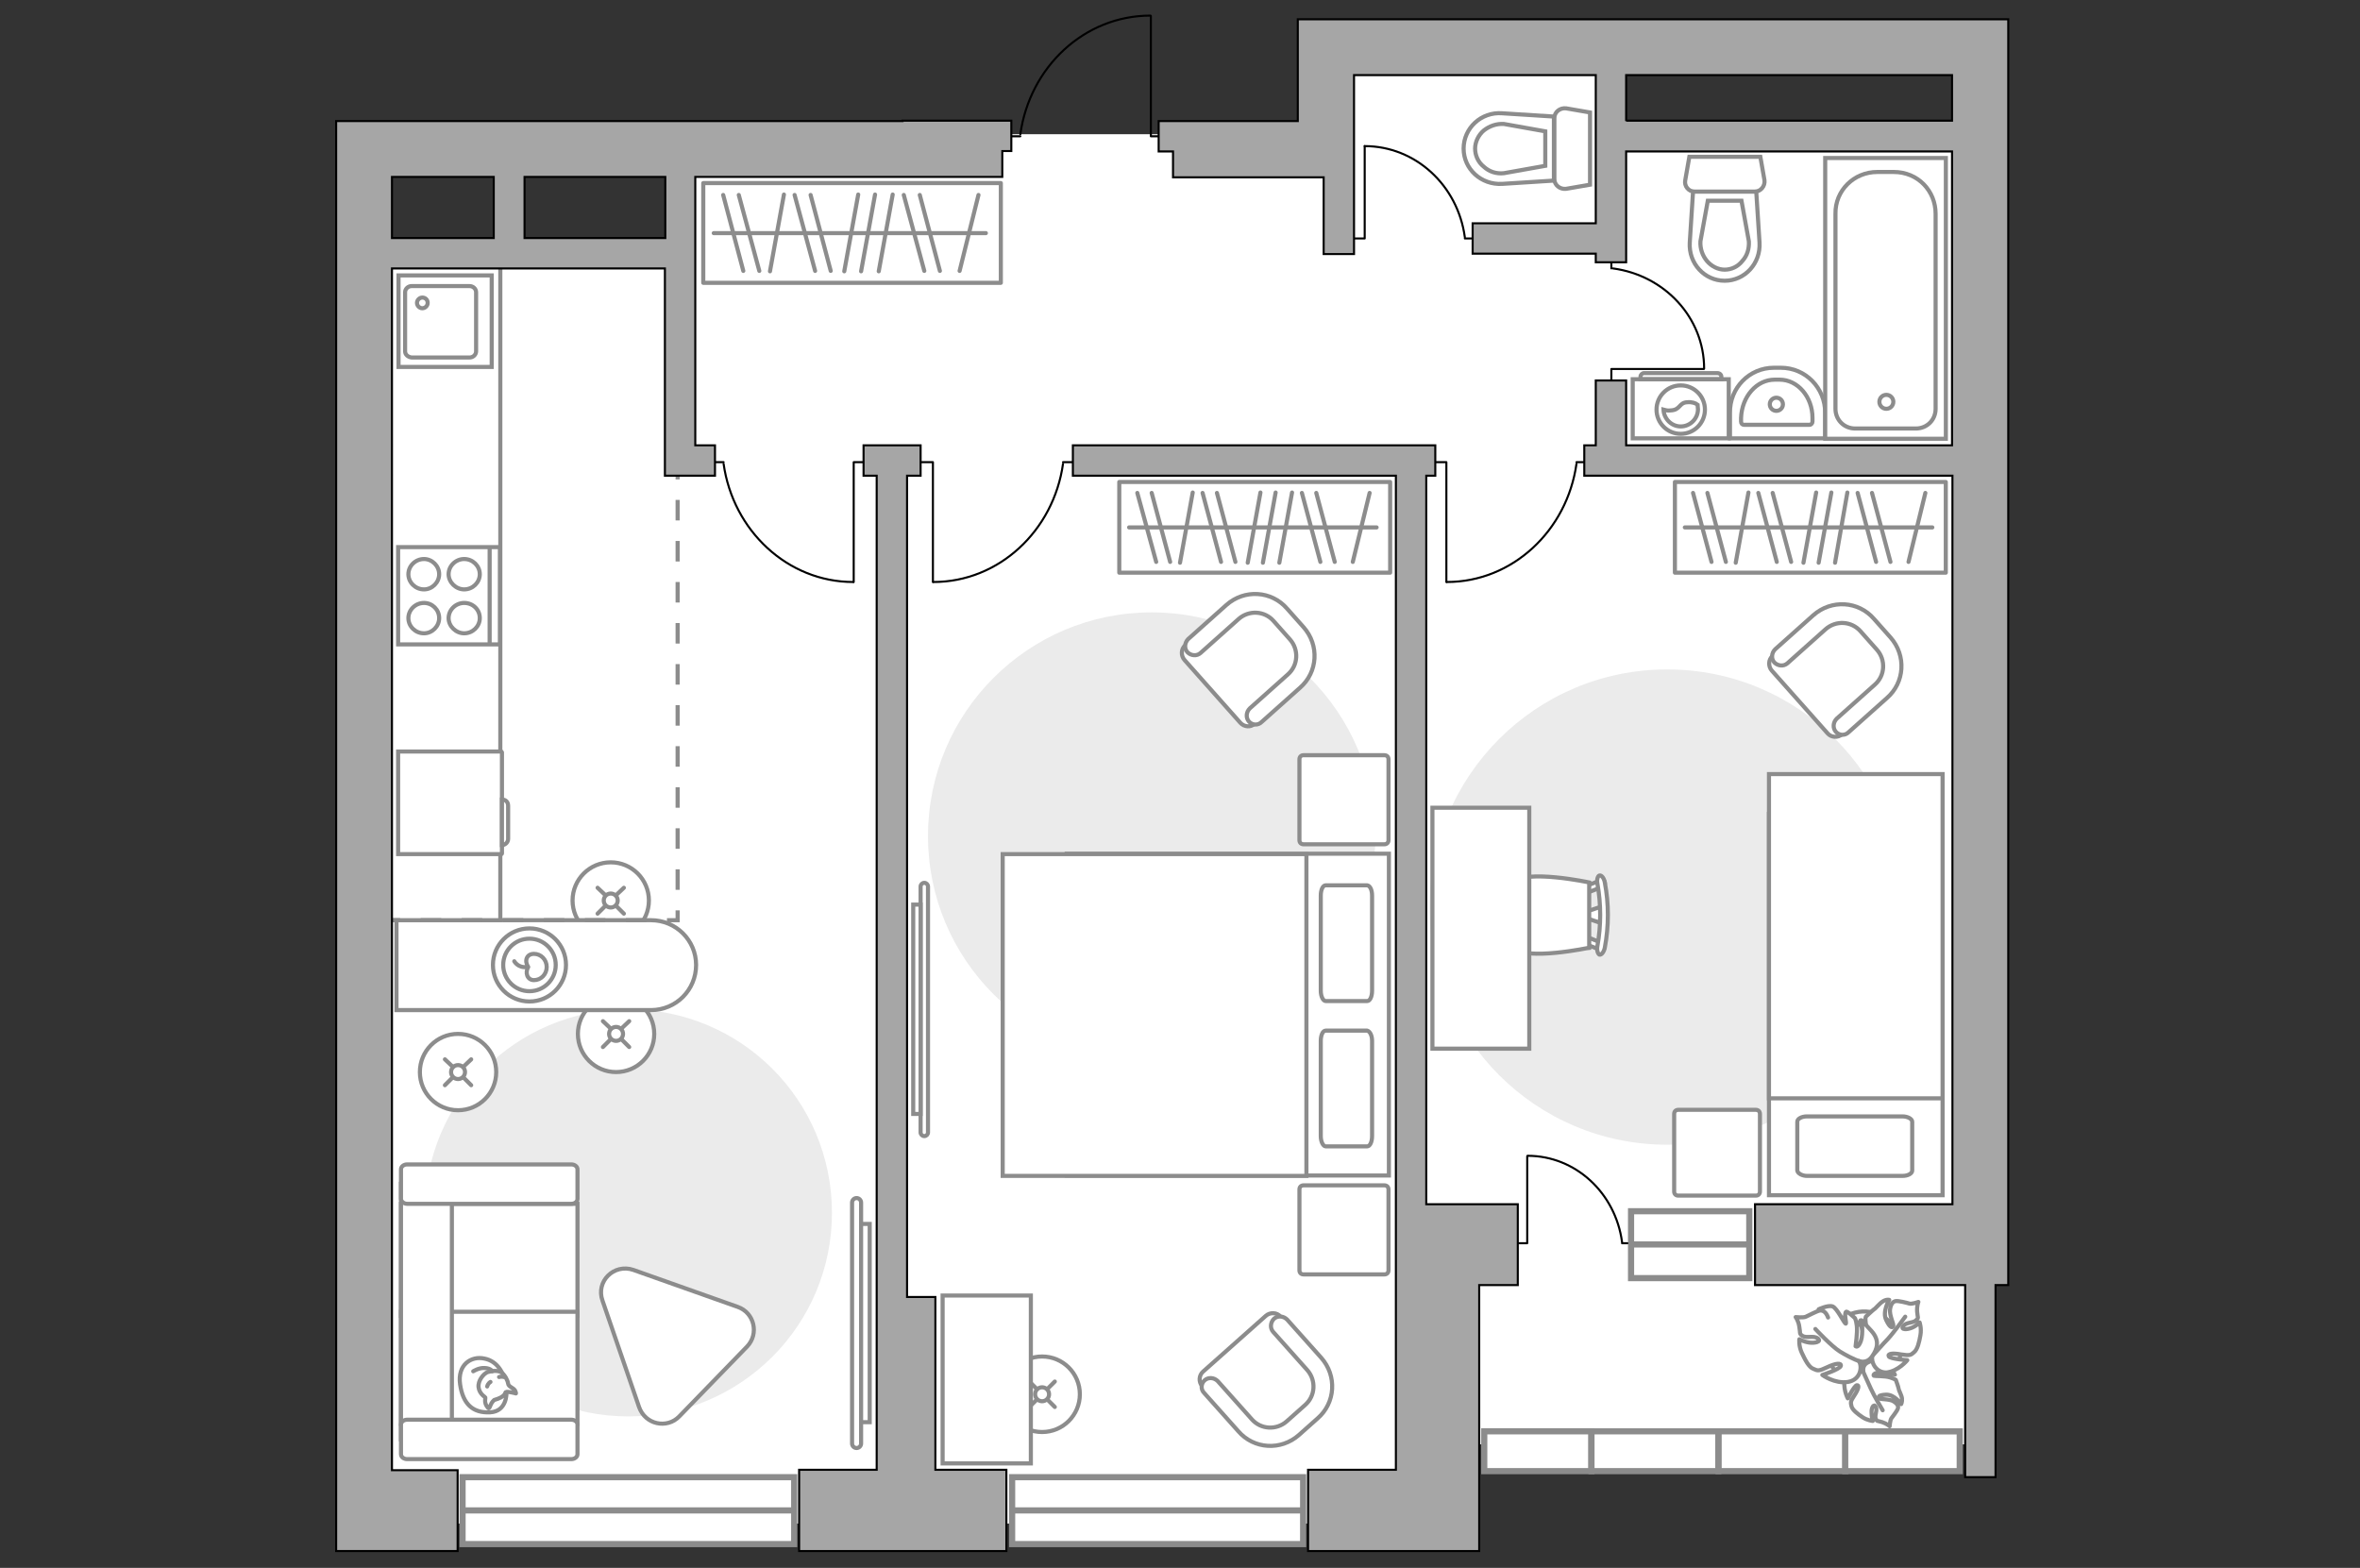 <?xml version="1.0" encoding="utf-8"?>
<!-- Generator: Adobe Illustrator 25.2.1, SVG Export Plug-In . SVG Version: 6.00 Build 0)  -->
<svg version="1.1" xmlns="http://www.w3.org/2000/svg" xmlns:xlink="http://www.w3.org/1999/xlink" x="0px" y="0px"
	 viewBox="0 0 575 382" style="enable-background:new 0 0 575 382;" xml:space="preserve">
<rect x="0" y="0" width="575" height="382" fill="#333333" stroke="none"/>
<style type="text/css">
	.st0{fill:#FFFFFF;}
	.st1{fill:#EBEBEB;}
	.st2{fill:#FFFFFF;stroke:#8C8C8C;stroke-linecap:round;stroke-miterlimit:10;}
	.st3{fill:#FFFFFF;stroke:#8C8C8C;stroke-miterlimit:10;}
	.st4{fill:none;stroke:#8C8C8C;stroke-linecap:round;stroke-linejoin:round;stroke-miterlimit:10;}
	.st5{fill:#FFFFFF;stroke:#8C8C8C;stroke-linecap:round;stroke-linejoin:round;stroke-miterlimit:10;}
	.st6{fill:none;stroke:#000000;stroke-width:0.5;stroke-linecap:round;stroke-linejoin:round;stroke-miterlimit:10;}
	.st7{fill:#FFFFFF;stroke:#8C8C8C;stroke-width:1.5;stroke-linecap:round;stroke-miterlimit:10;}
	.st8{fill-rule:evenodd;clip-rule:evenodd;fill:#FFFFFF;fill-opacity:0.1;stroke:#8C8C8C;stroke-miterlimit:10;}
	.st9{fill:none;stroke:#8C8C8C;stroke-miterlimit:10;stroke-dasharray:5,5;}
	.st10{fill:#A6A6A6;stroke:#000000;stroke-width:0.5;stroke-miterlimit:10;}
</style>
<g id="bg_1_">
	<rect x="86.6" y="62.5" class="st0" width="263.9" height="308.7"/>
	<rect x="165.1" y="32.7" class="st0" width="319.2" height="319.2"/>
	<rect x="321.4" y="8.3" class="st0" width="71.7" height="71.7"/>
</g>
<g id="furniture_1_">
	<path id="Vector_4_" class="st1" d="M153.1,245.9c-27.4,0-49.6,22.2-49.6,49.6c0,27.4,22.2,49.6,49.6,49.6s49.6-22.2,49.6-49.6
		C202.7,268,180.5,245.9,153.1,245.9z"/>
	<path id="Vector_3_" class="st1" d="M280.6,149.2c30.1,0,54.5,24.4,54.5,54.5s-24.4,54.5-54.5,54.5s-54.5-24.4-54.5-54.5
		S250.5,149.2,280.6,149.2z"/>
	<path id="Vector_2_" class="st1" d="M406.2,163.1c-32,0-57.9,25.9-57.9,57.9s25.9,57.9,57.9,57.9s57.9-25.9,57.9-57.9
		S438.2,163.1,406.2,163.1z"/>
	<g>
		<circle class="st2" cx="150.1" cy="251.9" r="9.3"/>
		<line class="st2" x1="146.9" y1="255.1" x2="148.8" y2="253.2"/>
		<circle class="st2" cx="150.1" cy="251.9" r="1.7"/>
		<line class="st2" x1="151.4" y1="250.6" x2="153.3" y2="248.8"/>
		<line class="st2" x1="146.9" y1="248.8" x2="148.8" y2="250.6"/>
		<line class="st2" x1="151.4" y1="253.2" x2="153.3" y2="255.1"/>
	</g>
	<g>
		<circle class="st2" cx="253.9" cy="339.7" r="9.2"/>
		<line class="st2" x1="250.8" y1="342.8" x2="252.6" y2="341"/>
		<circle class="st2" cx="253.9" cy="339.7" r="1.7"/>
		<line class="st2" x1="255.2" y1="338.4" x2="257" y2="336.6"/>
		<line class="st2" x1="250.8" y1="336.6" x2="252.6" y2="338.4"/>
		<line class="st2" x1="255.2" y1="341" x2="257" y2="342.8"/>
	</g>
	<g>
		<circle class="st2" cx="148.8" cy="219.4" r="9.3"/>
		<line class="st2" x1="145.6" y1="222.6" x2="147.5" y2="220.7"/>
		<circle class="st2" cx="148.8" cy="219.4" r="1.7"/>
		<line class="st2" x1="150.1" y1="218.1" x2="152" y2="216.3"/>
		<line class="st2" x1="145.6" y1="216.3" x2="147.5" y2="218.1"/>
		<line class="st2" x1="150.1" y1="220.7" x2="152" y2="222.6"/>
	</g>
	<g>
		<circle class="st2" cx="111.6" cy="261.2" r="9.3"/>
		<line class="st2" x1="108.4" y1="264.4" x2="110.3" y2="262.5"/>
		<circle class="st2" cx="111.6" cy="261.2" r="1.7"/>
		<line class="st2" x1="112.9" y1="259.9" x2="114.8" y2="258.1"/>
		<line class="st2" x1="108.4" y1="258.1" x2="110.3" y2="259.9"/>
		<line class="st2" x1="112.9" y1="262.5" x2="114.8" y2="264.4"/>
	</g>
	<g>
		<path class="st3" d="M169.6,235.1L169.6,235.1c0,6.1-4.9,11-11,11h-62v-21.9h62C164.7,224.2,169.6,229.1,169.6,235.1z"/>
		<circle class="st4" cx="129" cy="235.1" r="8.9"/>
		<circle class="st4" cx="129" cy="235.1" r="6.4"/>
		<path class="st4" d="M130.1,232.4c1.7,0,3.1,1.4,3.1,3.2c0,1.8-1.4,3.2-3.1,3.2c-1.7,0-2.2-1.9-1.4-3.2
			C127.7,234.1,128.3,232.4,130.1,232.4z"/>
		<path class="st4" d="M125.3,234.2c0,0,0.9,1.7,3.1,1.4"/>
	</g>
	<g>
		<path id="Vector_55_2_" class="st3" d="M97.7,293.3v27.3h43v-27.3H97.7z"/>
		<path id="Vector_56_2_" class="st3" d="M97.7,319.6v27.3h43v-27.3H97.7z"/>
		<path id="Vector_57_2_" class="st3" d="M110.1,290.3l-12.4-1.8v62.2h12.4V290.3z"/>
		<path id="Vector_58_2_" class="st3" d="M99.2,293.3h40c0.8,0,1.5-0.5,1.5-1.2v-7.2c0-0.7-0.7-1.2-1.5-1.2h-40
			c-0.8,0-1.5,0.5-1.5,1.2v7.2C97.7,292.7,98.4,293.3,99.2,293.3z"/>
		<path id="Vector_59_2_" class="st3" d="M99.2,355.5h40c0.8,0,1.5-0.5,1.5-1.2v-7.2c0-0.7-0.7-1.2-1.5-1.2h-40
			c-0.8,0-1.5,0.5-1.5,1.2v7.2C97.7,355,98.4,355.5,99.2,355.5z"/>
		<g>
			<path class="st5" d="M123.4,339.3c0,0,0.2,4.6-4,4.8s-6.6-2-7.3-6.8c-0.7-4.8,2.7-7,5.9-6.3C121.2,331.6,123.3,334.7,123.4,339.3
				z"/>
			<path class="st5" d="M120.4,341.1c0,0-0.6,0.5-0.9,1.3c-0.3,0.9-0.5,0.7-0.5,0.7s-0.9-0.8-0.8-2c0.1-0.7,0-0.7,0-0.7
				s-1.4-0.8-1.6-2.4c-0.2-1.6,1.2-3.3,2.2-3.7c1-0.3,2.5-0.5,3.4,0.1c0.8,0.6,1.5,1.9,1.6,2.7c0.1,0.8,1.3,1,1.7,1.7
				c0.3,0.7,0.2,0.7,0.2,0.7s-2.1-0.6-2.5-0.3C123,339.4,123.2,340.3,120.4,341.1z"/>
			<path class="st5" d="M119.5,336.7c0,0-0.6,0.3-0.8,1.1"/>
			<path class="st5" d="M121.6,335.5c0,0,0.6-0.2,1.2,0"/>
			<path class="st4" d="M119.9,334.1c0,0-0.2-0.7-1.8-0.8c-1.4-0.1-2.8,0.8-2.8,0.8"/>
		</g>
	</g>
	
		<rect x="272.7" y="117.5" transform="matrix(-1 -1.224647e-16 1.224647e-16 -1 611.404 257.027)" class="st5" width="66" height="22.1"/>
	<line class="st4" x1="314.8" y1="120" x2="311.7" y2="137.1"/>
	<line class="st4" x1="290.6" y1="120" x2="287.5" y2="137.1"/>
	<line class="st4" x1="310.8" y1="120" x2="307.7" y2="137.1"/>
	<line class="st4" x1="307.1" y1="120" x2="304" y2="137.1"/>
	<line class="st4" x1="320.7" y1="120.1" x2="325.2" y2="136.9"/>
	<line class="st4" x1="317.2" y1="120.1" x2="321.7" y2="136.9"/>
	<line class="st4" x1="296.5" y1="120.1" x2="301" y2="136.9"/>
	<line class="st4" x1="293" y1="120.1" x2="297.5" y2="136.9"/>
	<line class="st4" x1="333.7" y1="120.1" x2="329.6" y2="136.9"/>
	<line class="st4" x1="280.6" y1="120.1" x2="285.1" y2="136.9"/>
	<line class="st4" x1="277.1" y1="120.1" x2="281.7" y2="136.9"/>
	<line class="st4" x1="335.4" y1="128.5" x2="275.1" y2="128.5"/>
	
		<rect x="408.1" y="117.5" transform="matrix(-1 -1.224647e-16 1.224647e-16 -1 882.181 257.027)" class="st5" width="66" height="22.1"/>
	<line class="st4" x1="450.1" y1="120" x2="447.1" y2="137.1"/>
	<line class="st4" x1="426" y1="120" x2="422.9" y2="137.1"/>
	<line class="st4" x1="446.2" y1="120" x2="443.1" y2="137.1"/>
	<line class="st4" x1="442.5" y1="120" x2="439.4" y2="137.1"/>
	<line class="st4" x1="456.1" y1="120.1" x2="460.6" y2="136.9"/>
	<line class="st4" x1="452.6" y1="120.1" x2="457.1" y2="136.9"/>
	<line class="st4" x1="431.9" y1="120.1" x2="436.4" y2="136.9"/>
	<line class="st4" x1="428.4" y1="120.1" x2="432.9" y2="136.9"/>
	<line class="st4" x1="469.1" y1="120.1" x2="465" y2="136.9"/>
	<line class="st4" x1="416" y1="120.1" x2="420.5" y2="136.9"/>
	<line class="st4" x1="412.5" y1="120.1" x2="417" y2="136.9"/>
	<line class="st4" x1="470.8" y1="128.5" x2="410.5" y2="128.5"/>
	<g>
		
			<rect x="171.3" y="44.6" transform="matrix(-1 -4.488067e-11 4.488067e-11 -1 415.148 113.507)" class="st5" width="72.5" height="24.3"/>
		<line class="st4" x1="217.5" y1="47.4" x2="214.1" y2="66.1"/>
		<line class="st4" x1="191" y1="47.4" x2="187.6" y2="66.1"/>
		<line class="st4" x1="213.2" y1="47.4" x2="209.8" y2="66.1"/>
		<line class="st4" x1="209.1" y1="47.4" x2="205.7" y2="66.1"/>
		<line class="st4" x1="224.1" y1="47.5" x2="229" y2="66"/>
		<line class="st4" x1="220.2" y1="47.5" x2="225.2" y2="66"/>
		<line class="st4" x1="197.5" y1="47.5" x2="202.4" y2="66"/>
		<line class="st4" x1="193.6" y1="47.5" x2="198.6" y2="66"/>
		<line class="st4" x1="238.4" y1="47.5" x2="233.8" y2="66"/>
		<line class="st4" x1="180" y1="47.5" x2="185" y2="66"/>
		<line class="st4" x1="176.2" y1="47.5" x2="181.1" y2="66"/>
		<line class="st4" x1="240.2" y1="56.8" x2="173.9" y2="56.8"/>
	</g>
	<g>
		<path id="Vector_98_2_" class="st3" d="M259.9,286.4v-78.4h78.5v78.4H259.9z"/>
		<path id="Vector_99_2_" class="st3" d="M244.3,208.1v78.4h74v-69.1v-9.3h-10H244.3z"/>
		<path id="Vector_100_2_" class="st4" d="M334.3,253.6v23.2c0,1.4-0.5,2.5-1.2,2.5h-10.1c-0.6,0-1.2-1.1-1.2-2.5v-23.2
			c0-1.4,0.5-2.5,1.2-2.5h10.1C333.8,251.3,334.3,252.3,334.3,253.6z"/>
		<path id="Vector_101_2_" class="st4" d="M334.3,218.2v23.2c0,1.4-0.5,2.5-1.2,2.5h-10.1c-0.6,0-1.2-1.1-1.2-2.5v-23.2
			c0-1.4,0.5-2.5,1.2-2.5h10.1C333.8,215.8,334.3,216.8,334.3,218.2z"/>
	</g>
	<path id="Vector_5_4_" class="st5" d="M317.6,184h19.7c0.6,0,1,0.4,1,1v19.7c0,0.6-0.4,1-1,1h-19.7c-0.6,0-1-0.4-1-1V185
		C316.6,184.4,317,184,317.6,184z"/>
	<path id="Vector_5_3_" class="st5" d="M317.6,288.8h19.7c0.6,0,1,0.4,1,1v19.7c0,0.6-0.4,1-1,1h-19.7c-0.6,0-1-0.4-1-1v-19.7
		C316.6,289.2,317,288.8,317.6,288.8z"/>
	<g>
		<path id="Vector_37_1_" class="st3" d="M293.1,334.2l15.3-13.6c1-0.9,2.7-0.9,3.6,0.2l9.4,10.6c3.4,3.8,3.1,9.8-0.8,13.2l-5.1,4.5
			c-3.8,3.4-9.8,3.1-13.2-0.8l-9.4-10.6C292,336.7,292.1,335.1,293.1,334.2z"/>
		<path id="Vector_38_1_" class="st3" d="M293.5,336.3c0.9-0.8,2.3-0.7,3.2,0.2l8.3,9.3c2.2,2.5,6,2.7,8.5,0.5l4.5-4
			c2.5-2.2,2.7-6,0.5-8.5l-8.3-9.3c-0.8-0.9-0.7-2.3,0.2-3.2c0.9-0.8,2.3-0.7,3.2,0.2l8.3,9.3c3.9,4.4,3.5,11-0.9,14.8l-4.5,4
			c-4.4,3.9-11,3.5-14.8-0.9l-8.3-9.3C292.5,338.5,292.6,337.1,293.5,336.3z"/>
	</g>
	<g>
		<path id="Vector_37_2_" class="st3" d="M302.2,176.1l-13.6-15.3c-0.9-1-0.9-2.7,0.2-3.6l10.6-9.4c3.8-3.4,9.8-3.1,13.2,0.8
			l4.5,5.1c3.4,3.8,3.1,9.8-0.8,13.2l-10.6,9.4C304.7,177.3,303.1,177.1,302.2,176.1z"/>
		<path id="Vector_38_2_" class="st3" d="M304.3,175.8c-0.8-0.9-0.7-2.3,0.2-3.2l9.3-8.3c2.5-2.2,2.7-6,0.5-8.5l-4-4.5
			c-2.2-2.5-6-2.7-8.5-0.5l-9.3,8.3c-0.9,0.8-2.3,0.7-3.2-0.2c-0.8-0.9-0.7-2.3,0.2-3.2l9.3-8.3c4.4-3.9,11-3.5,14.8,0.9l4,4.5
			c3.9,4.4,3.5,11-0.9,14.8l-9.3,8.3C306.5,176.8,305.1,176.7,304.3,175.8z"/>
	</g>
	<g>
		<path id="Vector_37_3_" class="st3" d="M445.3,178.7l-13.6-15.3c-0.9-1-0.9-2.7,0.2-3.6l10.6-9.4c3.8-3.4,9.8-3.1,13.2,0.8
			l4.5,5.1c3.4,3.8,3.1,9.8-0.8,13.2l-10.6,9.4C447.8,179.8,446.2,179.7,445.3,178.7z"/>
		<path id="Vector_38_3_" class="st3" d="M447.3,178.3c-0.8-0.9-0.7-2.3,0.2-3.2l9.3-8.3c2.5-2.2,2.7-6,0.5-8.5l-4-4.5
			c-2.2-2.5-6-2.7-8.5-0.5l-9.3,8.3c-0.9,0.8-2.3,0.7-3.2-0.2c-0.8-0.9-0.7-2.3,0.2-3.2l9.3-8.3c4.4-3.9,11-3.5,14.8,0.9l4,4.5
			c3.9,4.4,3.5,11-0.9,14.8l-9.3,8.3C449.5,179.3,448.1,179.2,447.3,178.3z"/>
	</g>
	<g>
		<path id="Vector_60_1_" class="st3" d="M456.4,337.2c4.8-1.2,7.7-6.1,6.5-10.9c-1.2-4.8-6.1-7.7-10.9-6.5
			c-4.8,1.2-7.7,6.1-6.5,10.9C446.7,335.5,451.6,338.4,456.4,337.2z"/>
		<path class="st5" d="M454,334.2c0,0-0.4-1.6,1.2-2.3c1.6-0.8,3.3-1.1,4.9,0.9c1.6,2,1.6,2.1,1.6,2.1s-2.6-0.7-4-0.5
			c-1.4,0.2-1.3,0.8-1.1,0.8c0.1,0.1,2.7,0,3.9,0.4c1.2,0.4,1.4,0.6,1.4,0.6s0.7,1.9,0.7,2.2c0,0.3,0.7,1.5,0.8,2.3
			c0.1,0.9-0.2,1.4-0.2,1.4s-1.6-2.4-3.7-2.3c-2,0.1-1.9,0.6-1.6,0.9c0.3,0.3,2.4,0.1,3.4,0.7c1,0.6,1.3,1.2,1.1,1.8s-1.3,2-1.6,2.4
			c-0.3,0.5-0.4,1.9-0.4,1.9s-0.6-0.6-1.8-1c-1.2-0.4-1.3-0.1-1.6-0.9c-0.3-0.8,0.5-2.1,0-2.9c-0.5-0.8-1.1,0.4-1,1.5
			c0,1.1,0.3,2,0.3,2s-1.3-0.1-2.5-0.9c-1.2-0.8-2.5-1.8-2.7-2.7c-0.2-0.9-0.3-1.1,0.7-2.6c1-1.5,1.3-2.6,0.6-2.5
			c-0.6,0.1-2.2,3.2-2.2,3.2s-1.4-2.6-0.6-5.1C450.5,333.2,453.1,333.3,454,334.2z"/>
		<path class="st4" d="M458.7,343.6c0,0-2.1-3.5-2.9-5.3c-0.5-1.1-1.5-3.3-1.9-4.2c-0.6-1.3-0.7-2.7-0.6-4.1"/>
		<path class="st5" d="M456.2,330.2c0,0-1.5,1.1-3.1-0.2c-1.6-1.3-2.7-3-1.3-5.6c1.4-2.6,1.5-2.7,1.5-2.7s0.4,3.1,1.3,4.4
			c0.9,1.4,1.4,1,1.4,0.8c0-0.2-1.3-2.8-1.4-4.3c-0.2-1.5,0-1.8,0-1.8s1.7-1.6,2-1.8c0.3-0.1,1.3-1.4,2.1-1.9
			c0.9-0.6,1.6-0.4,1.6-0.4s-1.8,2.9-0.7,5c1,2.1,1.6,1.8,1.7,1.3c0.1-0.5-1-2.6-0.8-4c0.2-1.3,0.7-1.9,1.4-2
			c0.6-0.1,2.7,0.4,3.3,0.6s2.2-0.4,2.2-0.4s-0.4,0.9-0.3,2.4c0.1,1.5,0.5,1.4-0.3,2.1c-0.7,0.7-2.4,0.4-3.1,1.4
			c-0.7,0.9,0.9,0.9,2.1,0.4c1.2-0.5,1.9-1.3,1.9-1.3s0.5,1.4,0.2,3.1c-0.3,1.7-0.7,3.5-1.6,4.2c-0.8,0.7-1,0.8-3.1,0.5
			c-2.1-0.4-3.4-0.2-3,0.5c0.4,0.6,4.5,0.9,4.5,0.9s-2.2,2.7-5.1,3C456.8,334.4,455.8,331.6,456.2,330.2z"/>
		<path class="st4" d="M464.2,320.8c0,0-2.8,3.9-4.3,5.5c-1,1-2.8,3.1-3.6,3.9c-1.1,1.2-2.6,2.1-4.1,2.5"/>
		<g>
			<path class="st5" d="M445.4,321c-0.5-1.4-1.3-1.8-2-1.7c-0.7,0.1-2.7,1.2-3.4,1.5c-0.6,0.3-2.5,0.1-2.5,0.1s0.7,0.9,0.9,2.4
				c0.3,1.6-0.1,1.6,0.8,2.2c1,0.6,2.7-0.2,3.7,0.6c1,0.8-0.7,1.2-2.1,1c-1.4-0.2-2.4-0.8-2.4-0.8s-0.2,1.6,0.6,3.3
				c0.8,1.7,1.7,3.5,2.8,3.9c1.1,0.5,1.3,0.6,3.4-0.4c2.1-1,3.5-1.1,3.3-0.3c-0.2,0.8-4.5,2.2-4.5,2.2s3,2.2,6.2,1.7
				c3.2-0.5,3.6-3.8,2.7-5.1c0,0,1.9,0.8,3.2-1.1c1.3-1.8,2-3.9-0.2-6.3c-2.1-2.3-2.3-2.5-2.3-2.5s0.4,3.3-0.2,5
				c-0.6,1.7-1.2,1.4-1.3,1.3c0-0.2,0.5-3.3,0.3-5c-0.2-1.6-0.5-1.9-0.5-1.9s-1.8-1.7-2.1-1.5c-0.6,0.4,0.2,2.9-0.1,2.9
				c-0.4-0.1-2.1-3.8-3.2-4.2s-3.4,0.7-3.4,0.7"/>
			<path class="st4" d="M442.3,323.8c0,0,3.9,4.2,6,5.5c1.3,0.8,3.3,1.9,4.9,2.4"/>
		</g>
	</g>
	<path id="Vector_2_1_" class="st3" d="M473.2,198.3H431v92.9h42.3V198.3z"/>
	<path id="Vector_3_1_" class="st3" d="M431,188.6h42.3v79H436h-5v-10.7V188.6z"/>
	<path id="Vector_4_1_" class="st4" d="M440.3,286.5h23.2c1.4,0,2.4-0.6,2.4-1.3v-11.9c0-0.7-1.1-1.3-2.4-1.3h-23.2
		c-1.4,0-2.4,0.6-2.4,1.3v11.9C438,285.9,439.1,286.5,440.3,286.5z"/>
	<path id="Vector_5_2_" class="st5" d="M407.9,271.4v18.9c0,0.6,0.4,1,1,1h18.9c0.6,0,1-0.4,1-1v-18.9c0-0.6-0.4-1-1-1h-18.9
		C408.3,270.4,407.9,270.8,407.9,271.4z"/>
	<g id="Group_2_2_">
		<g id="Group_3_2_">
			<path id="Vector_10_2_" class="st3" d="M390.4,225l-4.5-1.5v-1.2l4.5-1.5L390.4,225z"/>
		</g>
		<g id="Group_4_2_">
			<path id="Vector_11_2_" class="st3" d="M386.1,216.6c0-0.4,0.2-0.8,0.5-0.8l3.6-1.4c0.4-0.1,0.7,0.1,0.8,0.6c0.1,0.5-0.1,1-0.4,1
				l-3.6,1.4c-0.4,0.1-0.7-0.1-0.8-0.6C386.1,216.7,386.1,216.7,386.1,216.6z"/>
		</g>
		<g id="Group_5_2_">
			<path id="Vector_12_2_" class="st3" d="M386.1,229.2c0-0.1,0-0.1,0-0.2c0.1-0.5,0.4-0.8,0.8-0.6l3.6,1.4c0.4,0.1,0.5,0.6,0.4,1.1
				c-0.1,0.5-0.4,0.8-0.8,0.6l-3.6-1.4C386.3,230,386.1,229.6,386.1,229.2z"/>
		</g>
		<path id="Vector_13_2_" class="st3" d="M368.5,230.9c-2.8-2.8-2.8-13.1,0-15.9c3.3-3.3,18.7,0,18.7,0l0,15.9
			C387.2,230.9,371.8,234.2,368.5,230.9z"/>
		<path id="Vector_14_2_" class="st3" d="M389.2,230.5c0.9-5,0.9-10.2,0-15.2c-0.2-1,0.1-1.9,0.5-2c0.5-0.1,1.1,0.6,1.3,1.7
			c1,5.2,1,10.6,0,15.9c-0.2,1-0.8,1.8-1.3,1.7C389.3,232.4,389,231.5,389.2,230.5z"/>
	</g>
	<path id="Vector_36_2_" class="st3" d="M372.6,196.8l0,58.7l-23.6,0l0-47.4l0-11.3L372.6,196.8z"/>
	<g>
		<path class="st3" d="M224.3,275.9c0,0.5,0.4,0.9,0.9,0.9c0.5,0,0.9-0.4,0.9-0.9l0-59.9c0-0.5-0.4-0.9-0.9-0.9
			c-0.5,0-0.9,0.4-0.9,0.9L224.3,275.9z"/>
		<rect x="222.5" y="220.4" class="st3" width="1.8" height="51"/>
	</g>
	<g>
		<path class="st3" d="M209.8,351.7c0,0.6-0.5,1.1-1.1,1.1s-1.1-0.5-1.1-1.1l0-58.7c0-0.6,0.5-1.1,1.1-1.1s1.1,0.5,1.1,1.1
			L209.8,351.7z"/>
		<rect x="209.8" y="298.2" class="st3" width="2.1" height="48.3"/>
	</g>
	<path class="st5" d="M165.5,345.1l16.5-17c3-3.1,1.8-8.3-2.3-9.7l-25.4-9c-4.7-1.6-9.2,2.8-7.5,7.5l8.9,25.9
		C157.2,347.1,162.5,348.2,165.5,345.1z"/>
	<polyline class="st3" points="93.7,224.2 121.9,224.2 121.9,61.3 	"/>
	<g>
		<path id="Vector_8_1_" class="st3" d="M122.3,207.9l0-24.6c0-0.1-0.1-0.2-0.2-0.2l-25.1,0l0,25l25.1,0
			C122.2,208.1,122.3,208.1,122.3,207.9z"/>
		<path id="Vector_9_1_" class="st3" d="M122.3,194.8l0,11.1c0.8,0,1.5-0.7,1.5-1.5v-8.1C123.8,195.4,123.2,194.8,122.3,194.8z"/>
	</g>
	
		<rect x="219.9" y="325.3" transform="matrix(-1.836970e-16 1 -1 -1.836970e-16 576.461 95.746)" class="st2" width="40.9" height="21.5"/>
	<g>
		<polyline class="st6" points="415.1,89.9 392.6,89.9 392.6,93.5 		"/>
		<line class="st6" x1="392.6" y1="62.1" x2="392.6" y2="65.4"/>
		<path class="st6" d="M393,65.4c12.6,1.7,22.2,12,22.2,24.4"/>
	</g>
	<g>
		<polyline class="st6" points="352.4,141.8 352.4,112.6 347.6,112.6 		"/>
		<line class="st6" x1="388.4" y1="112.6" x2="384.1" y2="112.6"/>
		<path class="st6" d="M384.1,113c-2.3,16.3-15.6,28.8-31.6,28.8"/>
	</g>
	<g>
		<polyline class="st6" points="227.3,141.8 227.3,112.6 222.5,112.6 		"/>
		<line class="st6" x1="263.3" y1="112.6" x2="259" y2="112.6"/>
		<path class="st6" d="M259,113c-2.3,16.3-15.6,28.8-31.6,28.8"/>
	</g>
	<g>
		<polyline class="st6" points="208,141.8 208,112.6 212.7,112.6 		"/>
		<line class="st6" x1="171.9" y1="112.6" x2="176.3" y2="112.6"/>
		<path class="st6" d="M176.3,113c2.3,16.3,15.6,28.8,31.6,28.8"/>
	</g>
	<g>
		<polyline class="st6" points="332.5,35.6 332.5,58.1 328.8,58.1 		"/>
		<line class="st6" x1="360.2" y1="58.1" x2="356.9" y2="58.1"/>
		<path class="st6" d="M356.9,57.8c-1.7-12.6-12-22.2-24.4-22.2"/>
	</g>
</g>
<g id="windows_1_">
	<g>
		<rect x="246.6" y="359.9" class="st7" width="70.9" height="16.3"/>
		<line class="st7" x1="247.2" y1="368" x2="317" y2="368"/>
	</g>
	<g>
		<rect x="112.7" y="359.9" class="st7" width="80.8" height="16.3"/>
		<line class="st7" x1="113.4" y1="368" x2="192.8" y2="368"/>
	</g>
	<g>
		<rect x="397.4" y="295.1" class="st7" width="28.8" height="16.3"/>
		<line class="st7" x1="397.6" y1="303.2" x2="425.9" y2="303.2"/>
	</g>
	<g>
		
			<rect x="361.6" y="348.7" transform="matrix(-1 -1.109693e-05 1.109693e-05 -1 749.326 707.136)" class="st7" width="26.1" height="9.7"/>
	</g>
	<g>
		
			<rect x="387.7" y="348.7" transform="matrix(-1 -1.109692e-05 1.109692e-05 -1 806.348 707.138)" class="st7" width="30.9" height="9.7"/>
	</g>
	<g>
		
			<rect x="418.6" y="348.7" transform="matrix(-1 -1.109692e-05 1.109692e-05 -1 868.227 707.139)" class="st7" width="30.9" height="9.7"/>
	</g>
	<g>
		
			<rect x="449.6" y="348.7" transform="matrix(-1 -1.061301e-05 1.061301e-05 -1 927.073 707.14)" class="st7" width="27.9" height="9.7"/>
	</g>
</g>
<g id="plan">
	<g>
		<g>
			<path class="st3" d="M421.2,92.4l-23.4,0v14.4l23.4,0V92.4z"/>
			<path class="st8" d="M418.4,90.9l-17.8,0c-0.5,0-0.9,0.4-0.9,0.9l0,0.6l19.7,0v-0.6C419.4,91.3,419,90.9,418.4,90.9z"/>
		</g>
		<g>
			<circle class="st3" cx="409.5" cy="99.8" r="5.9"/>
			<path class="st3" d="M411.1,98c-2.1,0.1-1.6,1.9-4.1,2c-0.8,0.1-1.3-0.1-1.7-0.2c0.1,2.2,1.9,4.1,4.2,4.1c2.3,0,4.2-1.9,4.2-4.2
				c0-0.4-0.1-0.7-0.1-1.1C413.1,98.2,412.2,97.9,411.1,98z"/>
		</g>
	</g>
	<g>
		<path id="Vector_134_1_" class="st3" d="M432.2,89.6h1.7c6,0,10.8,4.9,10.8,11v6.2l-23.2,0v-6.2C421.4,94.5,426.2,89.6,432.2,89.6
			z"/>
		<path id="Vector_133_1_" class="st3" d="M432.4,92.5h1.2c4.4,0,8,4.2,8,9.3v0.9c0,0.4-0.3,0.8-0.7,0.8l-16,0
			c-0.4,0-0.7-0.3-0.7-0.8v-0.9C424.4,96.6,428,92.5,432.4,92.5z"/>
		<circle class="st3" cx="432.8" cy="98.5" r="1.6"/>
	</g>
	<g>
		<path id="wc_1_" class="st3" d="M366.4,42.2"/>
		<g id="Group_26_1_">
			<path id="Vector_130_1_" class="st3" d="M378.7,43.6V28.8c0-1.5,1.4-2.6,2.9-2.4l5.8,1V45l-5.8,1
				C380.1,46.2,378.7,45.1,378.7,43.6z"/>
			<path id="Vector_131_1_" class="st3" d="M356.6,36.2c0-5,4.3-9,9.4-8.6l12.6,0.8l0,15.6L366,44.8
				C360.9,45.1,356.6,41.2,356.6,36.2z"/>
			<path id="Vector_132_1_" class="st3" d="M376.5,32l-10.1-1.8c-1.8-0.1-3.5,0.5-4.9,1.6c-1.3,1.1-2.1,2.8-2.1,4.4s0.7,3.3,2.1,4.4
				c1.3,1.2,3,1.8,4.9,1.6l10.1-1.8V32z"/>
		</g>
	</g>
	<g>
		<path id="wc_2_" class="st3" d="M426.1,58.8"/>
		<g id="Group_26_2_">
			<path id="Vector_130_2_" class="st3" d="M427.5,46.7l-14.6,0c-1.5,0-2.6-1.4-2.3-2.8l1-5.7l17.3,0l1,5.7
				C430.1,45.3,429,46.7,427.5,46.7z"/>
			<path id="Vector_131_2_" class="st3" d="M420.2,68.4c-4.9,0-8.8-4.2-8.5-9.3l0.8-12.4l15.4,0l0.8,12.4
				C429,64.2,425.1,68.4,420.2,68.4z"/>
			<path id="Vector_132_2_" class="st3" d="M416.1,48.9l-1.8,9.9c-0.1,1.8,0.5,3.5,1.6,4.8c1.1,1.3,2.7,2.1,4.3,2.1
				c1.6,0,3.2-0.7,4.3-2.1c1.2-1.3,1.7-3,1.6-4.8l-1.8-9.9L416.1,48.9z"/>
		</g>
	</g>
	<g>
		<g>
			<path id="Vector_135_2_" class="st3" d="M474.1,38.5l0,68.4l-29.4,0l0-68.4L474.1,38.5z"/>
			<path id="Vector_136_2_" class="st3" d="M457.4,41.9l4,0c5.9,0,10.2,4.6,10.2,10.2l0,47.5c0,2.7-2.1,4.8-4.8,4.8l-14.8,0
				c-2.7,0-4.8-2.1-4.8-4.8l0-47.5C447.1,46.4,451.7,41.9,457.4,41.9z"/>
		</g>
		<circle class="st3" cx="459.6" cy="97.9" r="1.7"/>
	</g>
	<g>
		<path id="Vector_142_2_" class="st3" d="M97,157l0-23.7l24.8,0l0,23.7L97,157z"/>
		<g id="Group_28_2_">
			<g id="Group_29_2_">
				<path id="Vector_143_2_" class="st3" d="M107,139.9c0,2-1.7,3.7-3.7,3.7c-2.1,0-3.8-1.7-3.8-3.7c0-2,1.7-3.7,3.8-3.7
					C105.3,136.2,107,137.9,107,139.9z"/>
				<path id="Vector_144_2_" class="st3" d="M116.9,139.9c0,2-1.7,3.7-3.8,3.7c-2,0-3.8-1.7-3.8-3.7c0-2,1.7-3.7,3.8-3.7
					C115.2,136.2,116.9,137.9,116.9,139.9z"/>
			</g>
			<g id="Group_30_2_">
				<path id="Vector_145_2_" class="st3" d="M107,150.6c0,2-1.7,3.7-3.7,3.7c-2.1,0-3.8-1.7-3.8-3.7c0-2,1.7-3.7,3.8-3.7
					C105.3,146.9,107,148.5,107,150.6z"/>
				<path id="Vector_146_2_" class="st3" d="M116.9,150.6c0,2-1.7,3.7-3.8,3.7c-2,0-3.8-1.7-3.8-3.7c0-2,1.7-3.7,3.8-3.7
					C115.2,146.9,116.9,148.5,116.9,150.6z"/>
			</g>
		</g>
		<path id="Vector_147_2_" class="st3" d="M119.3,133.3l0,23.4"/>
	</g>
	<g>
		<g id="Group_27_2_">
			<path id="Vector_140_2_" class="st3" d="M119.8,67.1l0,22.3l-22.7,0l0-22.3L119.8,67.1z"/>
		</g>
		<path id="Vector_141_2_" class="st3" d="M98.7,85.6l0-14.4c0-0.8,0.7-1.5,1.6-1.5l14.1,0c0.9,0,1.6,0.7,1.6,1.5l0,14.4
			c0,0.8-0.7,1.5-1.6,1.5l-14.1,0C99.4,87,98.7,86.4,98.7,85.6z"/>
		<path id="Vector_139_2_" class="st3" d="M104.2,73.8c0-0.8-0.6-1.3-1.3-1.3c-0.7,0-1.3,0.6-1.3,1.3c0,0.7,0.6,1.3,1.3,1.3
			C103.6,75.1,104.2,74.5,104.2,73.8z"/>
	</g>
	<g>
		<polyline class="st6" points="280.4,3.9 280.4,33.2 285.1,33.2 		"/>
		<line class="st6" x1="244.2" y1="33.2" x2="248.6" y2="33.2"/>
		<path class="st6" d="M248.6,32.7c2.3-16.4,15.6-28.9,31.7-28.9"/>
	</g>
	<g>
		<polyline class="st6" points="372.1,281.7 372.1,302.9 368.6,302.9 		"/>
		<line class="st6" x1="396.5" y1="302.9" x2="395.2" y2="302.9"/>
		<path class="st6" d="M395.2,302.6c-1.6-11.9-11.3-21-23-21"/>
	</g>
	<polyline class="st9" points="165.1,101.8 165.1,224.2 91.2,224.2 	"/>
	<g>
		<path class="st10" d="M489.3,293.4L489.3,293.4l0-275V4.7h-13.7H329.8H323h-6.8v24.8h-7.3h-23.1h-3.5v7.4h3.5v6.3h30.4h6.3v18.7
			h7.4V43.1v-3.9V18.3h58.9v36.1h-30v7.4h30v2.1h7.4v-27h79.4v71.6h-79.4V92.7h-7.4v15.8H386v7.4h89.7v177.5h-48.1l0,19.7h51.2v46.8
			h7.4v-46.8h3.1L489.3,293.4z M396.2,29.5V18.3h79.4v11.1H396.2z"/>
		<polygon class="st10" points="227.9,316 221,316 221,115.9 224.3,115.9 224.3,108.5 210.4,108.5 210.4,115.9 213.6,115.9 
			213.6,358.1 194.7,358.1 194.7,377.9 245.2,377.9 245.2,358.1 227.9,358.1 		"/>
		<path class="st10" d="M219.9,29.5H81.9v11.2v2.5V368h0l0,9.9l29.6,0l0-19.7l-16,0V65.4h66.5v43.1v7.4h7.4h4.8v-7.4h-4.8V43.1h74.8
			v-6.3h2.2v-7.4h-2.2H219.9z M95.5,43.1h24.8V58H95.5V43.1z M162.1,58h-34.3V43.1h34.3V58z"/>
		<polygon class="st10" points="347.5,115.9 349.7,115.9 349.7,108.5 261.4,108.5 261.4,115.9 340.1,115.9 340.1,358.1 318.7,358.1 
			318.7,377.9 360.4,377.9 360.4,358.1 360.4,358.1 360.4,313.1 369.8,313.1 369.8,293.4 347.5,293.4 		"/>
	</g>
</g>
<g id="points">
	<path id="bedroom_x5F_1" class="st4" d="M280.3,237.3"/>
	<path id="bedroom_x5F_2" class="st4" d="M399.7,183.2"/>
	<path id="bedroom_x5F_3_1_" class="st4" d="M165.1,288.8"/>
	<path id="kitchen" class="st4" d="M144.9,160.6"/>
	<path id="balcony" class="st4" d="M393.2,331.7"/>
	<path id="wc" class="st4" d="M344.7,30.1"/>
	<path id="bathroom" class="st4" d="M424.4,80.1"/>
	<path id="hallway" class="st4" d="M282.8,80.1"/>
</g>
</svg>
